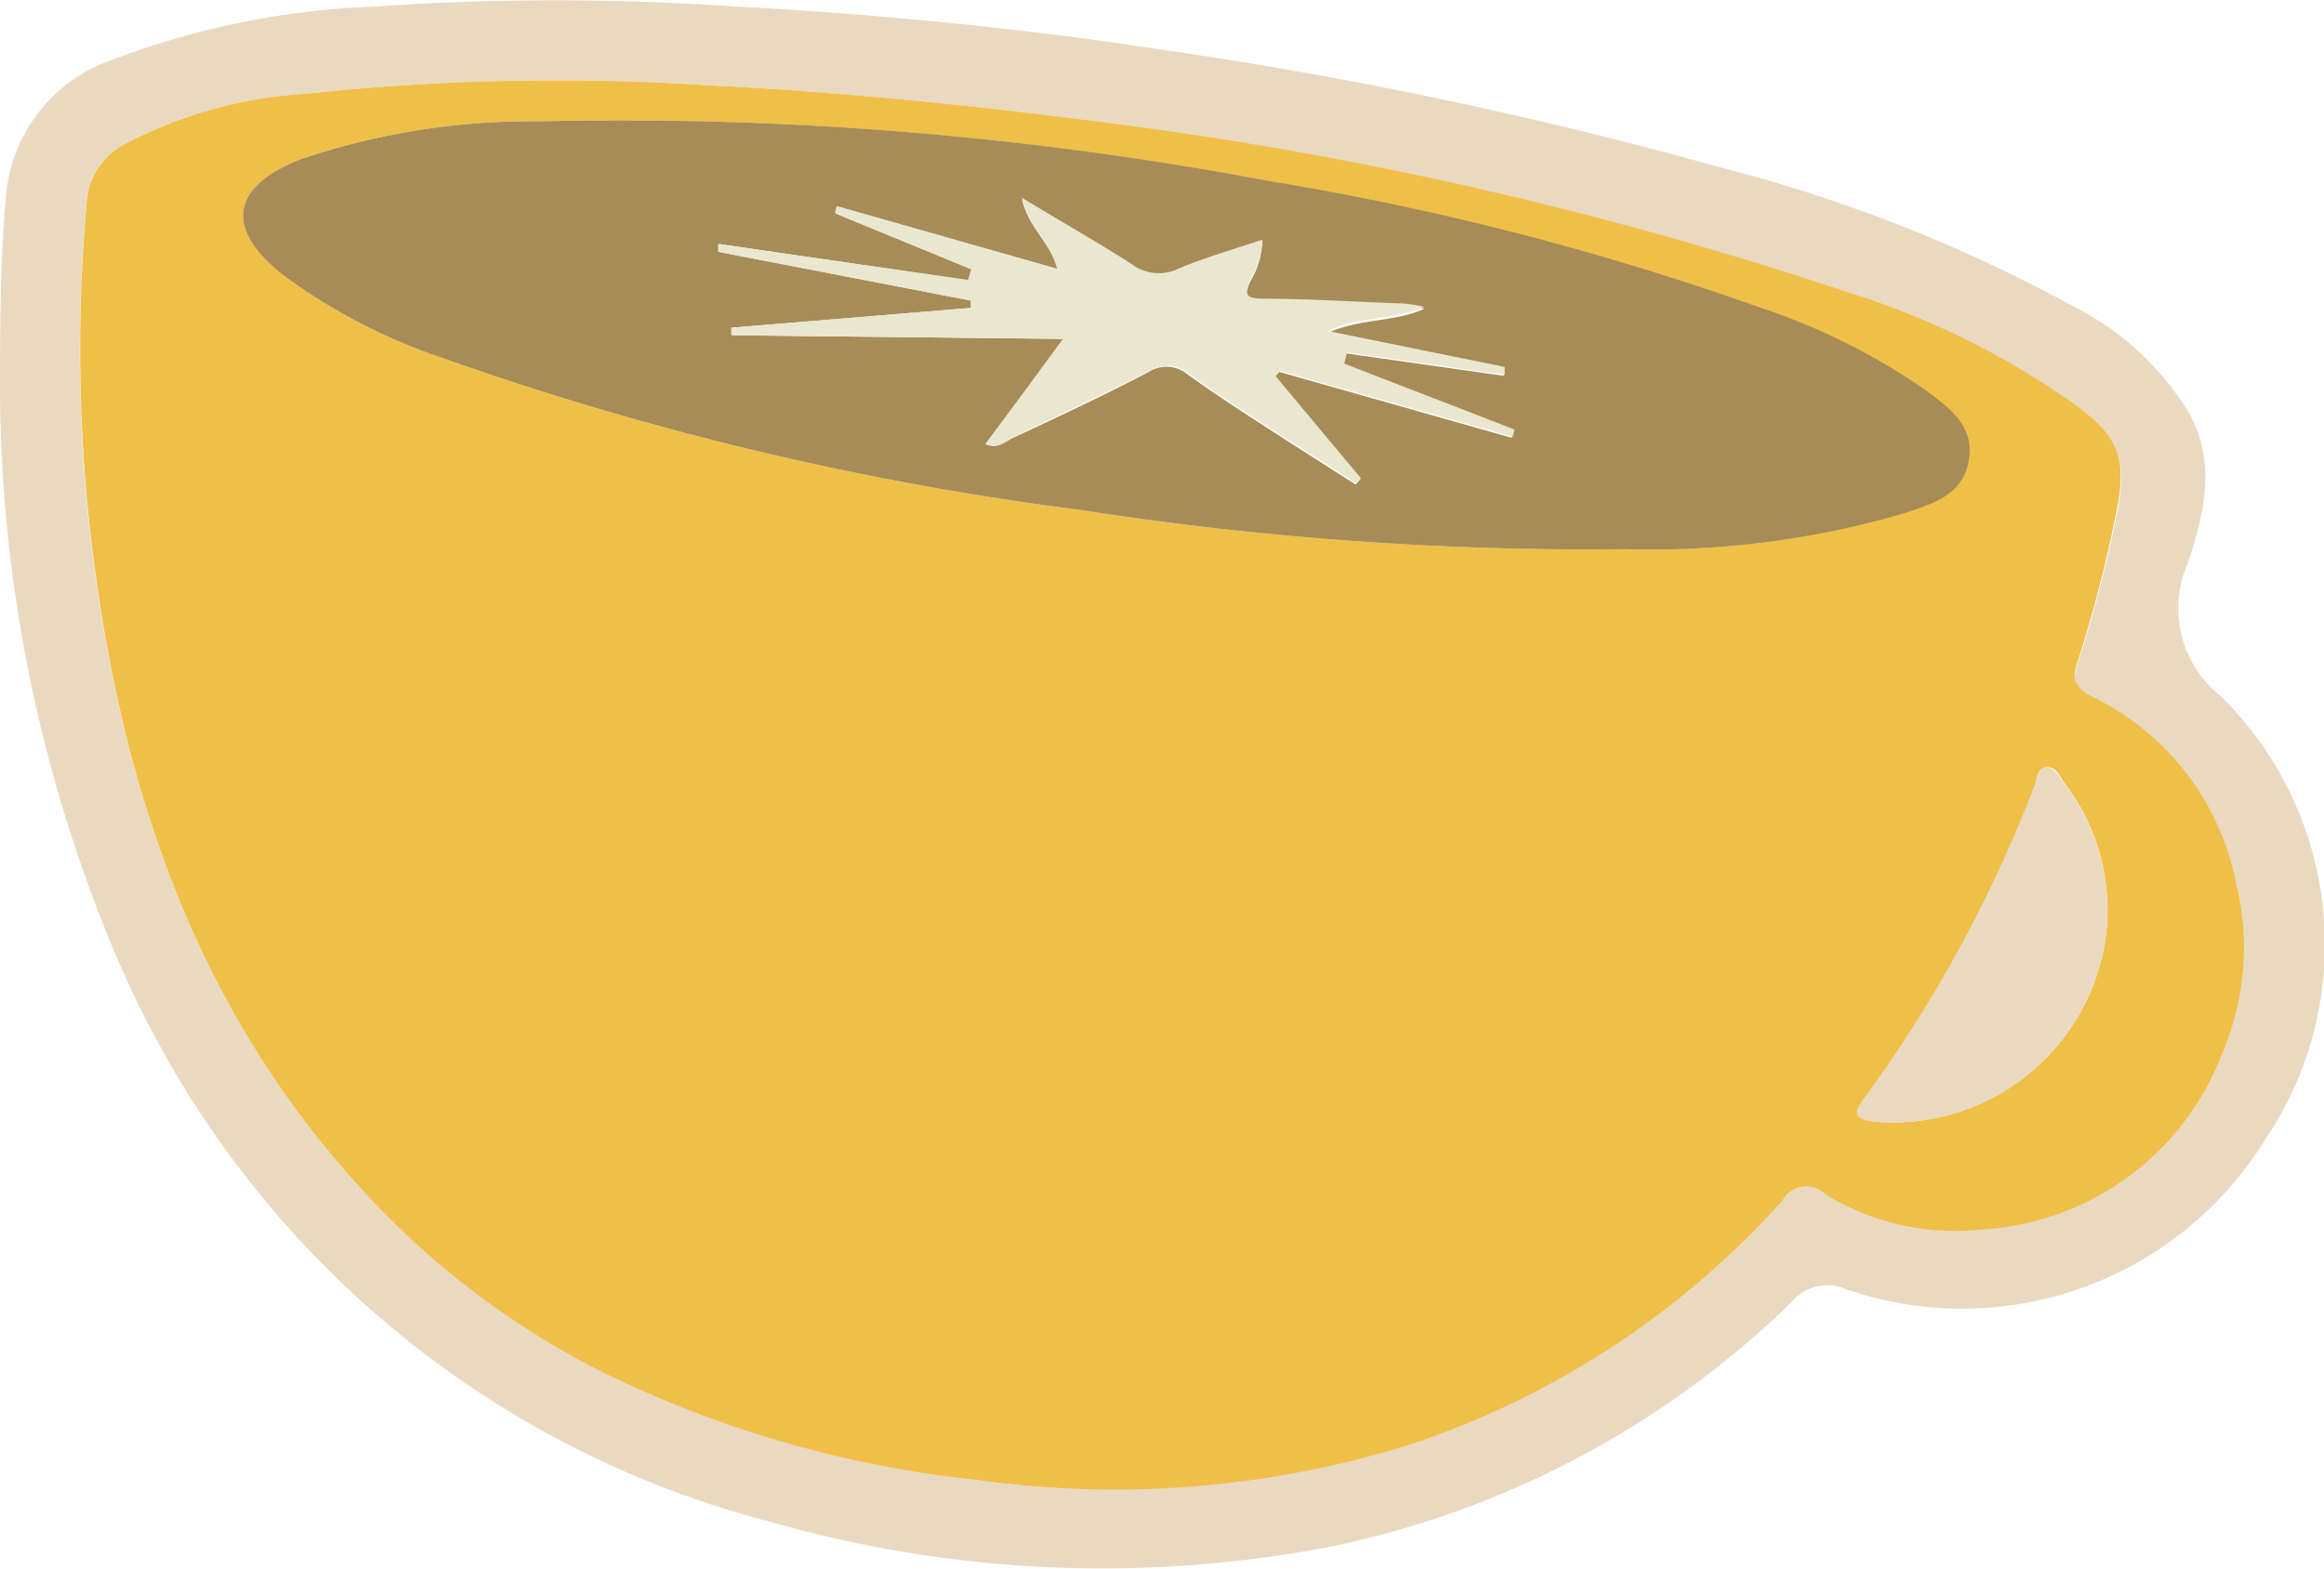 <svg xmlns="http://www.w3.org/2000/svg" viewBox="0 0 70.49 47.59"><defs><style>.cls-1{fill:#ead9c1;}.cls-2{fill:#efbf48;}.cls-3{fill:#a78c58;}.cls-4{fill:#eae7d1;}</style></defs><g id="Layer_2" data-name="Layer 2"><g id="Layer_1-2" data-name="Layer 1"><g id="zRW7hW"><path class="cls-1" d="M34.92,1.46A135.07,135.07,0,0,1,52.23,5.09,46.22,46.22,0,0,1,62.92,9.31a8.6,8.6,0,0,1,3.51,3.28c.81,1.53.4,3.08-.08,4.52a3.39,3.39,0,0,0,1,4,10.57,10.57,0,0,1,1.31,13.53A10.8,10.8,0,0,1,56,39.11a1.4,1.4,0,0,0-1.66.39,28.19,28.19,0,0,1-13.95,7.41,36.58,36.58,0,0,1-17-.74A29.5,29.5,0,0,1,11.56,40,29.89,29.89,0,0,1,3.62,29.22,44.55,44.55,0,0,1,0,12c0-2,0-3.94.17-5.91a4.8,4.8,0,0,1,3.3-4.3A24.88,24.88,0,0,1,11.34.2a79.61,79.61,0,0,1,11,0C26.94.44,31.48.93,34.92,1.46Zm-.57,2.36c-4.22-.56-8.5-1-12.8-1.23a71.48,71.48,0,0,0-12.24.25A13.53,13.53,0,0,0,3.73,4.4,2.13,2.13,0,0,0,2.62,6.14a50,50,0,0,0,.37,12C4,24.81,6.28,30.94,10.9,36a25.34,25.34,0,0,0,7.21,5.51A33.83,33.83,0,0,0,29.67,44.9a30.06,30.06,0,0,0,13.06-1.11,26.26,26.26,0,0,0,11.34-7.42.82.82,0,0,1,1.3-.18,7.51,7.51,0,0,0,4.69,1.07A8.34,8.34,0,0,0,67.39,32a8.14,8.14,0,0,0,.45-5.16,8,8,0,0,0-4.38-5.67c-.47-.24-.63-.49-.45-1a41.18,41.18,0,0,0,1.18-4.49c.35-1.66.17-2.29-1.17-3.32a24.4,24.4,0,0,0-6.93-3.44A118.18,118.18,0,0,0,34.35,3.82Z"/><path class="cls-2" d="M34.35,3.82A118.18,118.18,0,0,1,56.09,8.88,24.4,24.4,0,0,1,63,12.32c1.34,1,1.52,1.66,1.17,3.32A41.18,41.18,0,0,1,63,20.13c-.18.51,0,.76.45,1a8,8,0,0,1,4.38,5.67A8.14,8.14,0,0,1,67.39,32a8.34,8.34,0,0,1-7.33,5.3,7.51,7.51,0,0,1-4.69-1.07.82.82,0,0,0-1.3.18,26.26,26.26,0,0,1-11.34,7.42A30.06,30.06,0,0,1,29.67,44.9a33.83,33.83,0,0,1-11.56-3.36A25.34,25.34,0,0,1,10.9,36C6.28,30.94,4,24.81,3,18.12a50,50,0,0,1-.37-12A2.13,2.13,0,0,1,3.73,4.4,13.53,13.53,0,0,1,9.31,2.84a71.48,71.48,0,0,1,12.24-.25C25.85,2.81,30.13,3.26,34.35,3.82ZM32.78,15.47a99.88,99.88,0,0,0,16.48,1.19,27.35,27.35,0,0,0,8.48-1.1c.83-.29,1.76-.6,1.93-1.61s-.67-1.63-1.39-2.17a19.76,19.76,0,0,0-5-2.47,86,86,0,0,0-14.9-3.83,105.85,105.85,0,0,0-22-1.8A21.85,21.85,0,0,0,9.12,4.83C7,5.66,6.78,6.94,8.62,8.37a17.6,17.6,0,0,0,4.83,2.5A93,93,0,0,0,32.78,15.47Zm31.11,12.8a6.33,6.33,0,0,0-1.27-4.51c-.15-.2-.26-.54-.57-.48s-.25.39-.34.6a40.53,40.53,0,0,1-5.16,9.45c-.41.54-.17.63.36.7A6.53,6.53,0,0,0,63.89,28.27Z"/><path class="cls-3" d="M32.78,15.47a93,93,0,0,1-19.33-4.6,17.6,17.6,0,0,1-4.83-2.5C6.78,6.94,7,5.66,9.12,4.83a21.85,21.85,0,0,1,7.26-1.15,105.85,105.85,0,0,1,22.05,1.8,86,86,0,0,1,14.9,3.83,19.76,19.76,0,0,1,5,2.47c.72.54,1.57,1.09,1.39,2.17s-1.1,1.32-1.93,1.61a27.35,27.35,0,0,1-8.48,1.1A99.88,99.88,0,0,1,32.78,15.47Zm-2.89-2c.4.15.6-.08.82-.18,1.38-.64,2.76-1.29,4.12-2a1,1,0,0,1,1.17.05c.91.66,1.85,1.26,2.79,1.87l2.33,1.49.13-.16-2.59-3.1.14-.16,7.05,2,.06-.22-5.17-2,.09-.34,4.78.68,0-.24L40.27,10.1c1-.45,2-.32,2.93-.73a3.59,3.59,0,0,0-.84-.11c-1.37,0-2.73-.11-4.09-.14-.46,0-.55-.12-.36-.56a2.59,2.59,0,0,0,.38-1.23c-.89.3-1.75.54-2.57.89a1.36,1.36,0,0,1-1.41-.16c-1-.68-2.11-1.29-3.31-2,.21.87.86,1.3,1.09,2.11l-6.68-1.9-.06.21,4.14,1.7-.1.33L21.81,7.4l0,.24,7.67,1.48,0,.22-7.26.6v.23l10.06.11Z"/><path class="cls-1" d="M63.89,28.27a6.53,6.53,0,0,1-7,5.76c-.53-.07-.77-.16-.36-.7a40.53,40.53,0,0,0,5.16-9.45c.09-.21.08-.55.34-.6s.42.28.57.48A6.33,6.33,0,0,1,63.89,28.27Z"/><path class="cls-4" d="M29.89,13.48l2.35-3.2-10.06-.11V9.94l7.26-.6,0-.22L21.78,7.64l0-.24,7.58,1.09.1-.33-4.14-1.7.06-.21,6.68,1.9C31.86,7.34,31.21,6.91,31,6c1.2.73,2.28,1.34,3.31,2a1.36,1.36,0,0,0,1.41.16c.82-.35,1.68-.59,2.57-.89a2.59,2.59,0,0,1-.38,1.23c-.19.44-.1.55.36.56,1.36,0,2.72.09,4.09.14a3.59,3.59,0,0,1,.84.11c-.93.41-2,.28-2.93.73l5.37,1.09,0,.24-4.78-.68-.09.34,5.17,2-.06.22-7.05-2-.14.16,2.59,3.1-.13.16-2.33-1.49c-.94-.61-1.88-1.21-2.79-1.87a1,1,0,0,0-1.17-.05c-1.36.68-2.74,1.33-4.12,2C30.49,13.4,30.29,13.63,29.89,13.48Z"/></g></g></g></svg>
